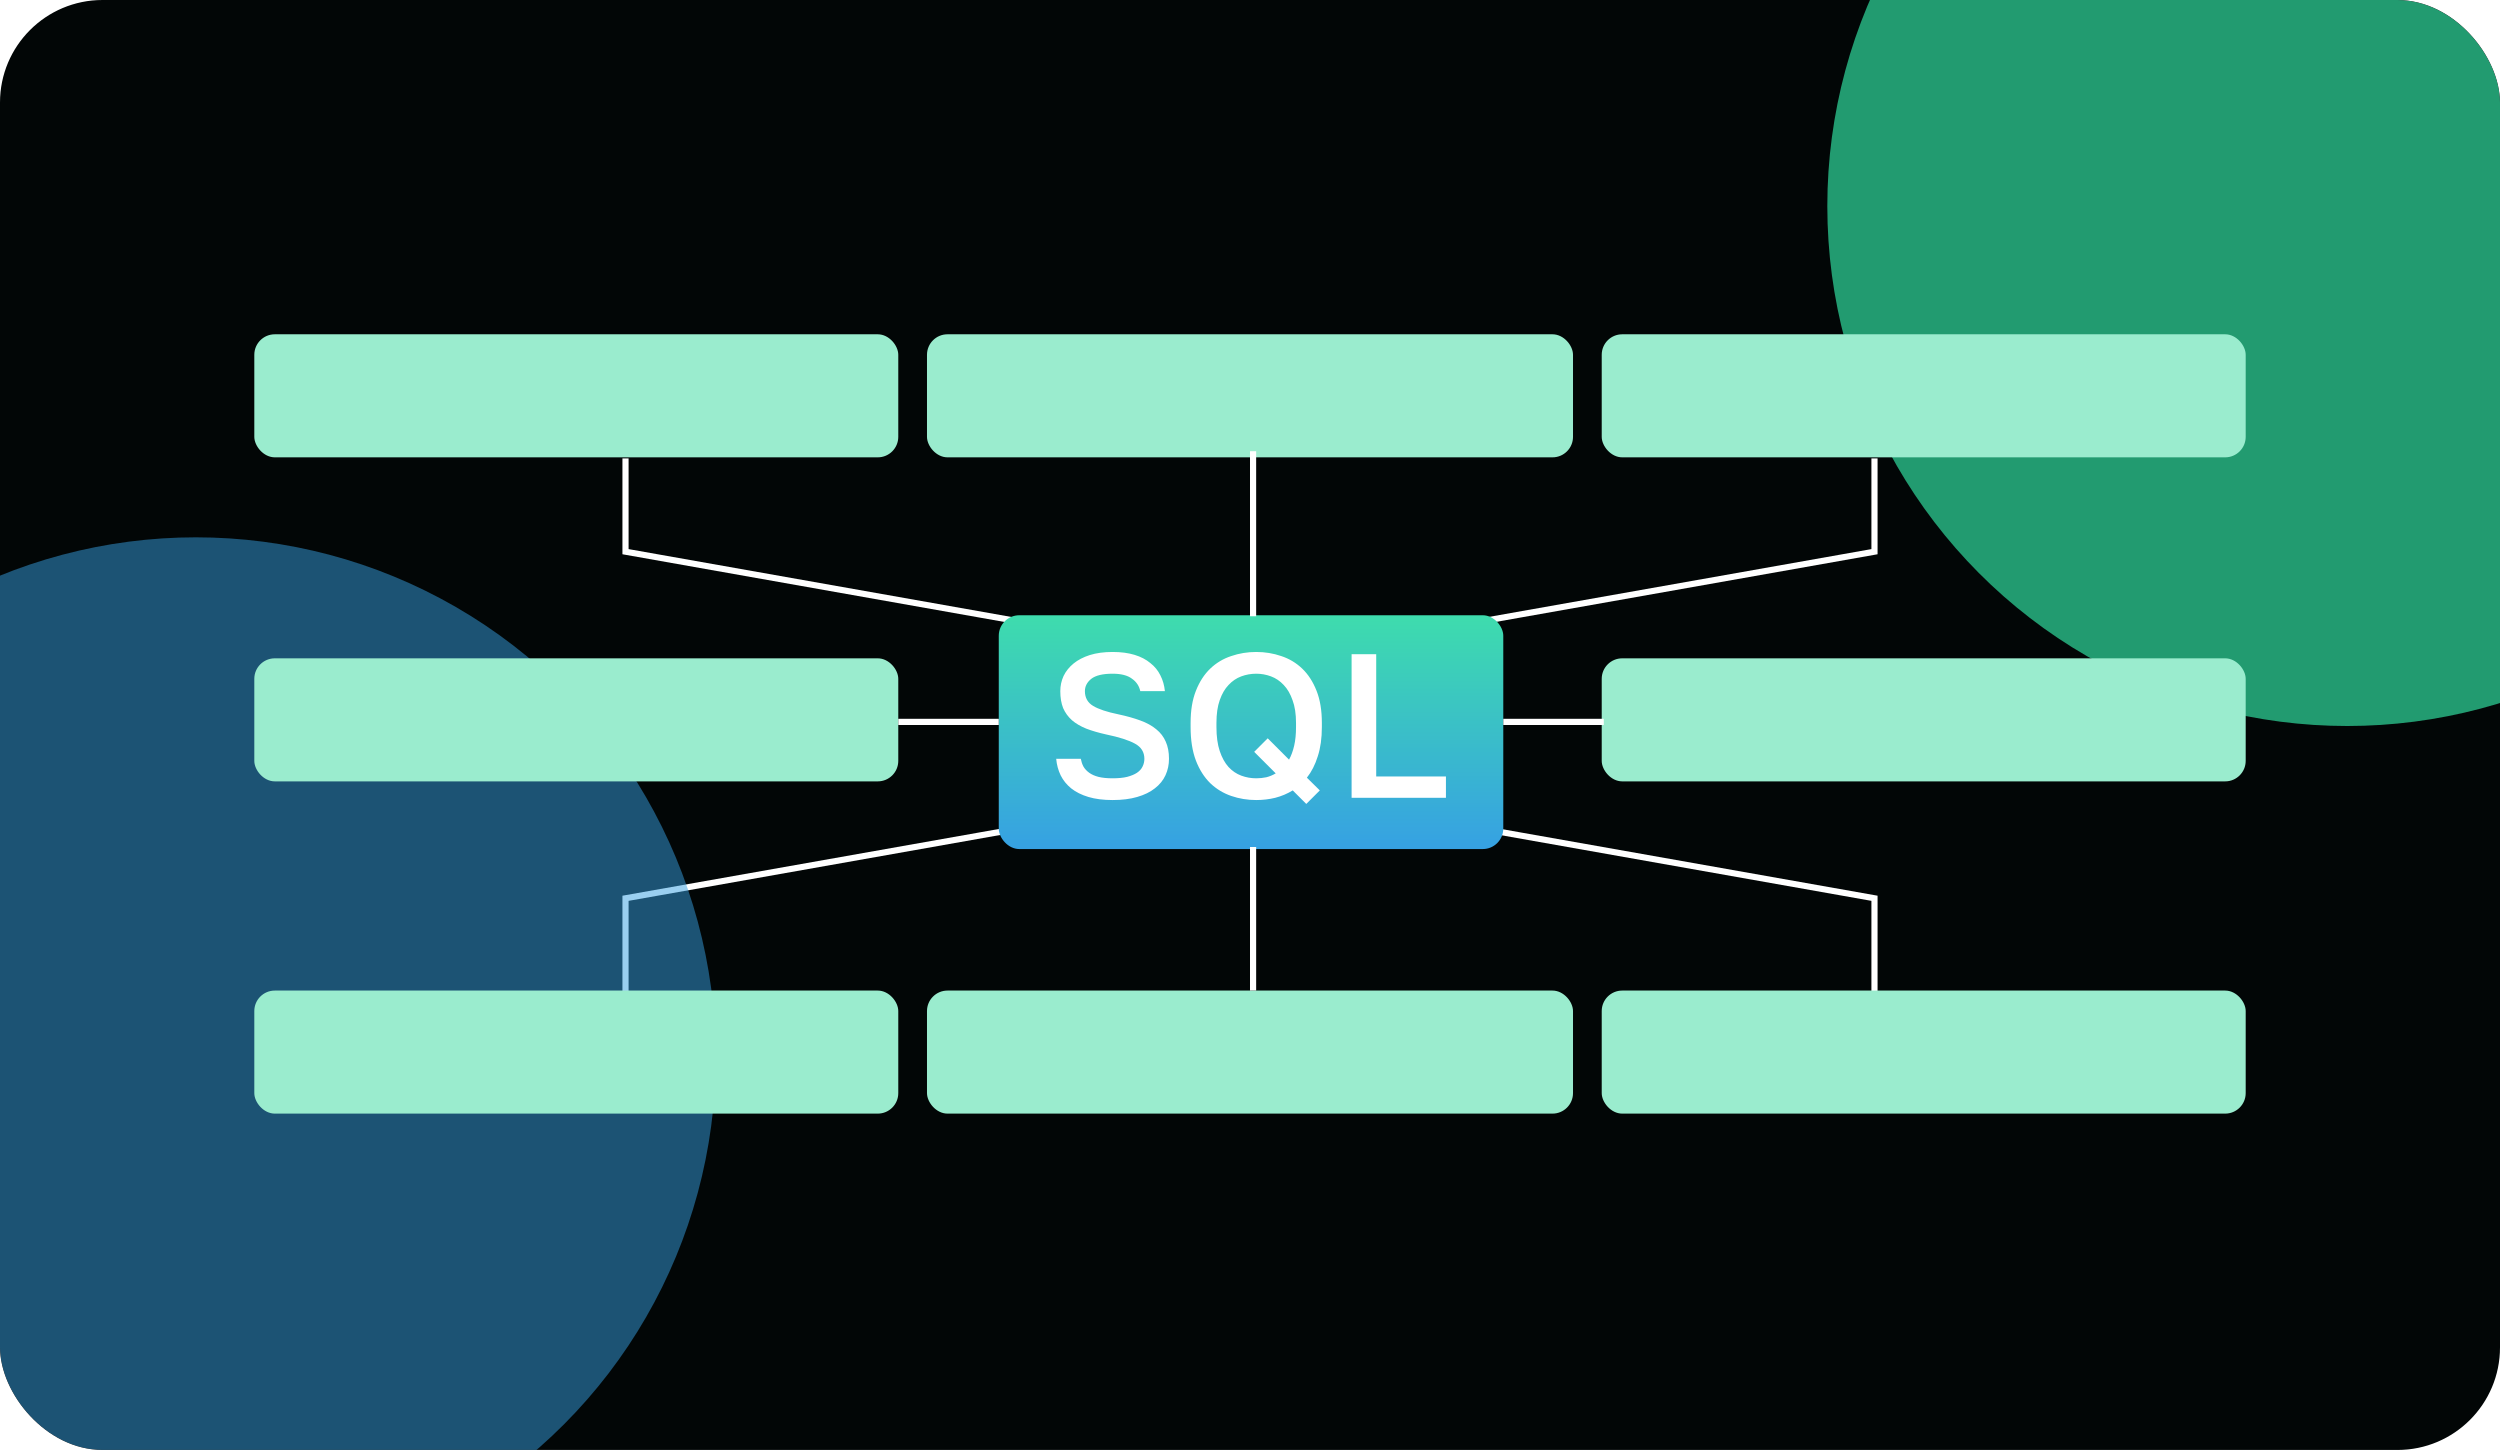 <svg width="1219" height="707" viewBox="0 0 1219 707" fill="none" xmlns="http://www.w3.org/2000/svg">
<g clip-path="url(#clip0_3098_22)">
<rect width="1219" height="707" rx="50" fill="#020606"/>
<path d="M305 223.5V269L494 302.5" stroke="white" stroke-width="3"/>
<path d="M914 223.5V269L725 302.5" stroke="white" stroke-width="3"/>
<path d="M914 483.5V438L725 404.5" stroke="white" stroke-width="3"/>
<path d="M305 483.5V438L494 404.5" stroke="white" stroke-width="3"/>
<g filter="url(#filter0_f_3098_22)">
<circle cx="1144.5" cy="100.5" r="253.5" fill="#37FFB7" fill-opacity="0.6"/>
</g>
<g filter="url(#filter1_f_3098_22)">
<circle cx="95.5" cy="515.5" r="253.5" fill="#36A1E3" fill-opacity="0.5"/>
</g>
<rect x="124" y="163" width="314" height="60" rx="10" fill="#9AECCE"/>
<rect x="487" y="300" width="246" height="114" rx="10" fill="url(#paint0_linear_3098_22)"/>
<rect x="124" y="321" width="314" height="60" rx="10" fill="#9AECCE"/>
<rect x="452" y="163" width="315" height="60" rx="10" fill="#9AECCE"/>
<rect x="781" y="163" width="314" height="60" rx="10" fill="#9AECCE"/>
<rect x="124" y="483" width="314" height="60" rx="10" fill="#9AECCE"/>
<rect x="452" y="483" width="315" height="60" rx="10" fill="#9AECCE"/>
<rect x="781" y="483" width="314" height="60" rx="10" fill="#9AECCE"/>
<rect x="781" y="321" width="314" height="60" rx="10" fill="#9AECCE"/>
<path d="M542.5 390.1C537.967 390.1 534.033 389.6 530.7 388.6C527.367 387.6 524.567 386.2 522.3 384.4C520.1 382.6 518.4 380.5 517.2 378.1C516 375.633 515.267 372.933 515 370H527C527.267 371.4 527.7 372.667 528.3 373.8C528.967 374.933 529.9 375.933 531.1 376.8C532.3 377.667 533.8 378.333 535.6 378.8C537.467 379.267 539.767 379.5 542.5 379.5C545.3 379.5 547.667 379.267 549.6 378.8C551.6 378.267 553.2 377.6 554.4 376.8C555.667 375.933 556.567 374.933 557.1 373.8C557.7 372.6 558 371.333 558 370C558 366.733 556.467 364.267 553.4 362.6C550.4 360.933 545.7 359.433 539.3 358.1C535.7 357.3 532.5 356.367 529.7 355.3C526.9 354.167 524.567 352.8 522.7 351.2C520.833 349.533 519.4 347.567 518.4 345.3C517.467 342.967 517 340.2 517 337C517 334.4 517.533 331.933 518.6 329.6C519.733 327.267 521.367 325.233 523.5 323.5C525.633 321.767 528.267 320.4 531.4 319.4C534.6 318.4 538.3 317.9 542.5 317.9C546.567 317.9 550.133 318.367 553.2 319.3C556.267 320.233 558.833 321.567 560.9 323.3C563.033 324.967 564.667 326.967 565.8 329.3C567 331.633 567.733 334.2 568 337H556C555.467 334.467 554.1 332.433 551.9 330.9C549.767 329.3 546.633 328.5 542.5 328.5C537.7 328.5 534.233 329.333 532.1 331C530.033 332.667 529 334.667 529 337C529 340.2 530.333 342.6 533 344.2C535.667 345.8 539.767 347.167 545.3 348.3C549.367 349.167 552.933 350.167 556 351.3C559.133 352.433 561.733 353.867 563.8 355.6C565.867 357.267 567.4 359.267 568.4 361.6C569.467 363.933 570 366.733 570 370C570 372.867 569.433 375.533 568.3 378C567.167 380.467 565.433 382.6 563.1 384.4C560.833 386.2 557.967 387.6 554.5 388.6C551.1 389.6 547.1 390.1 542.5 390.1ZM612.539 390.1C608.272 390.1 604.206 389.433 600.339 388.1C596.472 386.767 593.072 384.7 590.139 381.9C587.206 379.033 584.872 375.367 583.139 370.9C581.406 366.367 580.539 360.9 580.539 354.5V352.5C580.539 346.367 581.406 341.133 583.139 336.8C584.872 332.4 587.206 328.8 590.139 326C593.072 323.2 596.472 321.167 600.339 319.9C604.206 318.567 608.272 317.9 612.539 317.9C616.806 317.9 620.872 318.567 624.739 319.9C628.606 321.167 632.006 323.2 634.939 326C637.872 328.8 640.206 332.4 641.939 336.8C643.672 341.133 644.539 346.367 644.539 352.5V354.5C644.539 359.967 643.872 364.733 642.539 368.8C641.272 372.867 639.506 376.333 637.239 379.2L643.539 385.4L636.939 392L630.339 385.4C627.739 387 624.906 388.2 621.839 389C618.839 389.733 615.739 390.1 612.539 390.1ZM612.539 379.5C614.206 379.5 615.839 379.333 617.439 379C619.039 378.6 620.572 377.967 622.039 377.1L611.539 366.6L618.139 360L628.539 370.4C629.606 368.467 630.439 366.2 631.039 363.6C631.639 361 631.939 357.967 631.939 354.5V352.5C631.939 348.1 631.372 344.4 630.239 341.4C629.172 338.333 627.739 335.867 625.939 334C624.139 332.067 622.072 330.667 619.739 329.8C617.406 328.933 615.006 328.5 612.539 328.5C610.006 328.5 607.572 328.933 605.239 329.8C602.906 330.667 600.839 332.067 599.039 334C597.239 335.867 595.806 338.333 594.739 341.4C593.672 344.4 593.139 348.1 593.139 352.5V354.5C593.139 359.1 593.672 363 594.739 366.2C595.806 369.4 597.239 372 599.039 374C600.839 375.933 602.906 377.333 605.239 378.2C607.572 379.067 610.006 379.5 612.539 379.5ZM659.039 319H671.039V378.6H705.039V389H659.039V319Z" fill="white"/>
<path d="M611 220V300.5" stroke="white" stroke-width="3"/>
<path d="M611 413V483" stroke="white" stroke-width="3"/>
<path d="M438 352L487 352" stroke="white" stroke-width="3"/>
<path d="M733 352L782 352" stroke="white" stroke-width="3"/>
</g>
<defs>
<filter id="filter0_f_3098_22" x="391" y="-653" width="1507" height="1507" filterUnits="userSpaceOnUse" color-interpolation-filters="sRGB">
<feFlood flood-opacity="0" result="BackgroundImageFix"/>
<feBlend mode="normal" in="SourceGraphic" in2="BackgroundImageFix" result="shape"/>
<feGaussianBlur stdDeviation="250" result="effect1_foregroundBlur_3098_22"/>
</filter>
<filter id="filter1_f_3098_22" x="-658" y="-238" width="1507" height="1507" filterUnits="userSpaceOnUse" color-interpolation-filters="sRGB">
<feFlood flood-opacity="0" result="BackgroundImageFix"/>
<feBlend mode="normal" in="SourceGraphic" in2="BackgroundImageFix" result="shape"/>
<feGaussianBlur stdDeviation="250" result="effect1_foregroundBlur_3098_22"/>
</filter>
<linearGradient id="paint0_linear_3098_22" x1="610" y1="300" x2="610" y2="414" gradientUnits="userSpaceOnUse">
<stop stop-color="#3EDCAD"/>
<stop offset="1" stop-color="#36A1E3"/>
</linearGradient>
<clipPath id="clip0_3098_22">
<rect width="1219" height="707" rx="50" fill="white"/>
</clipPath>
</defs>
</svg>

